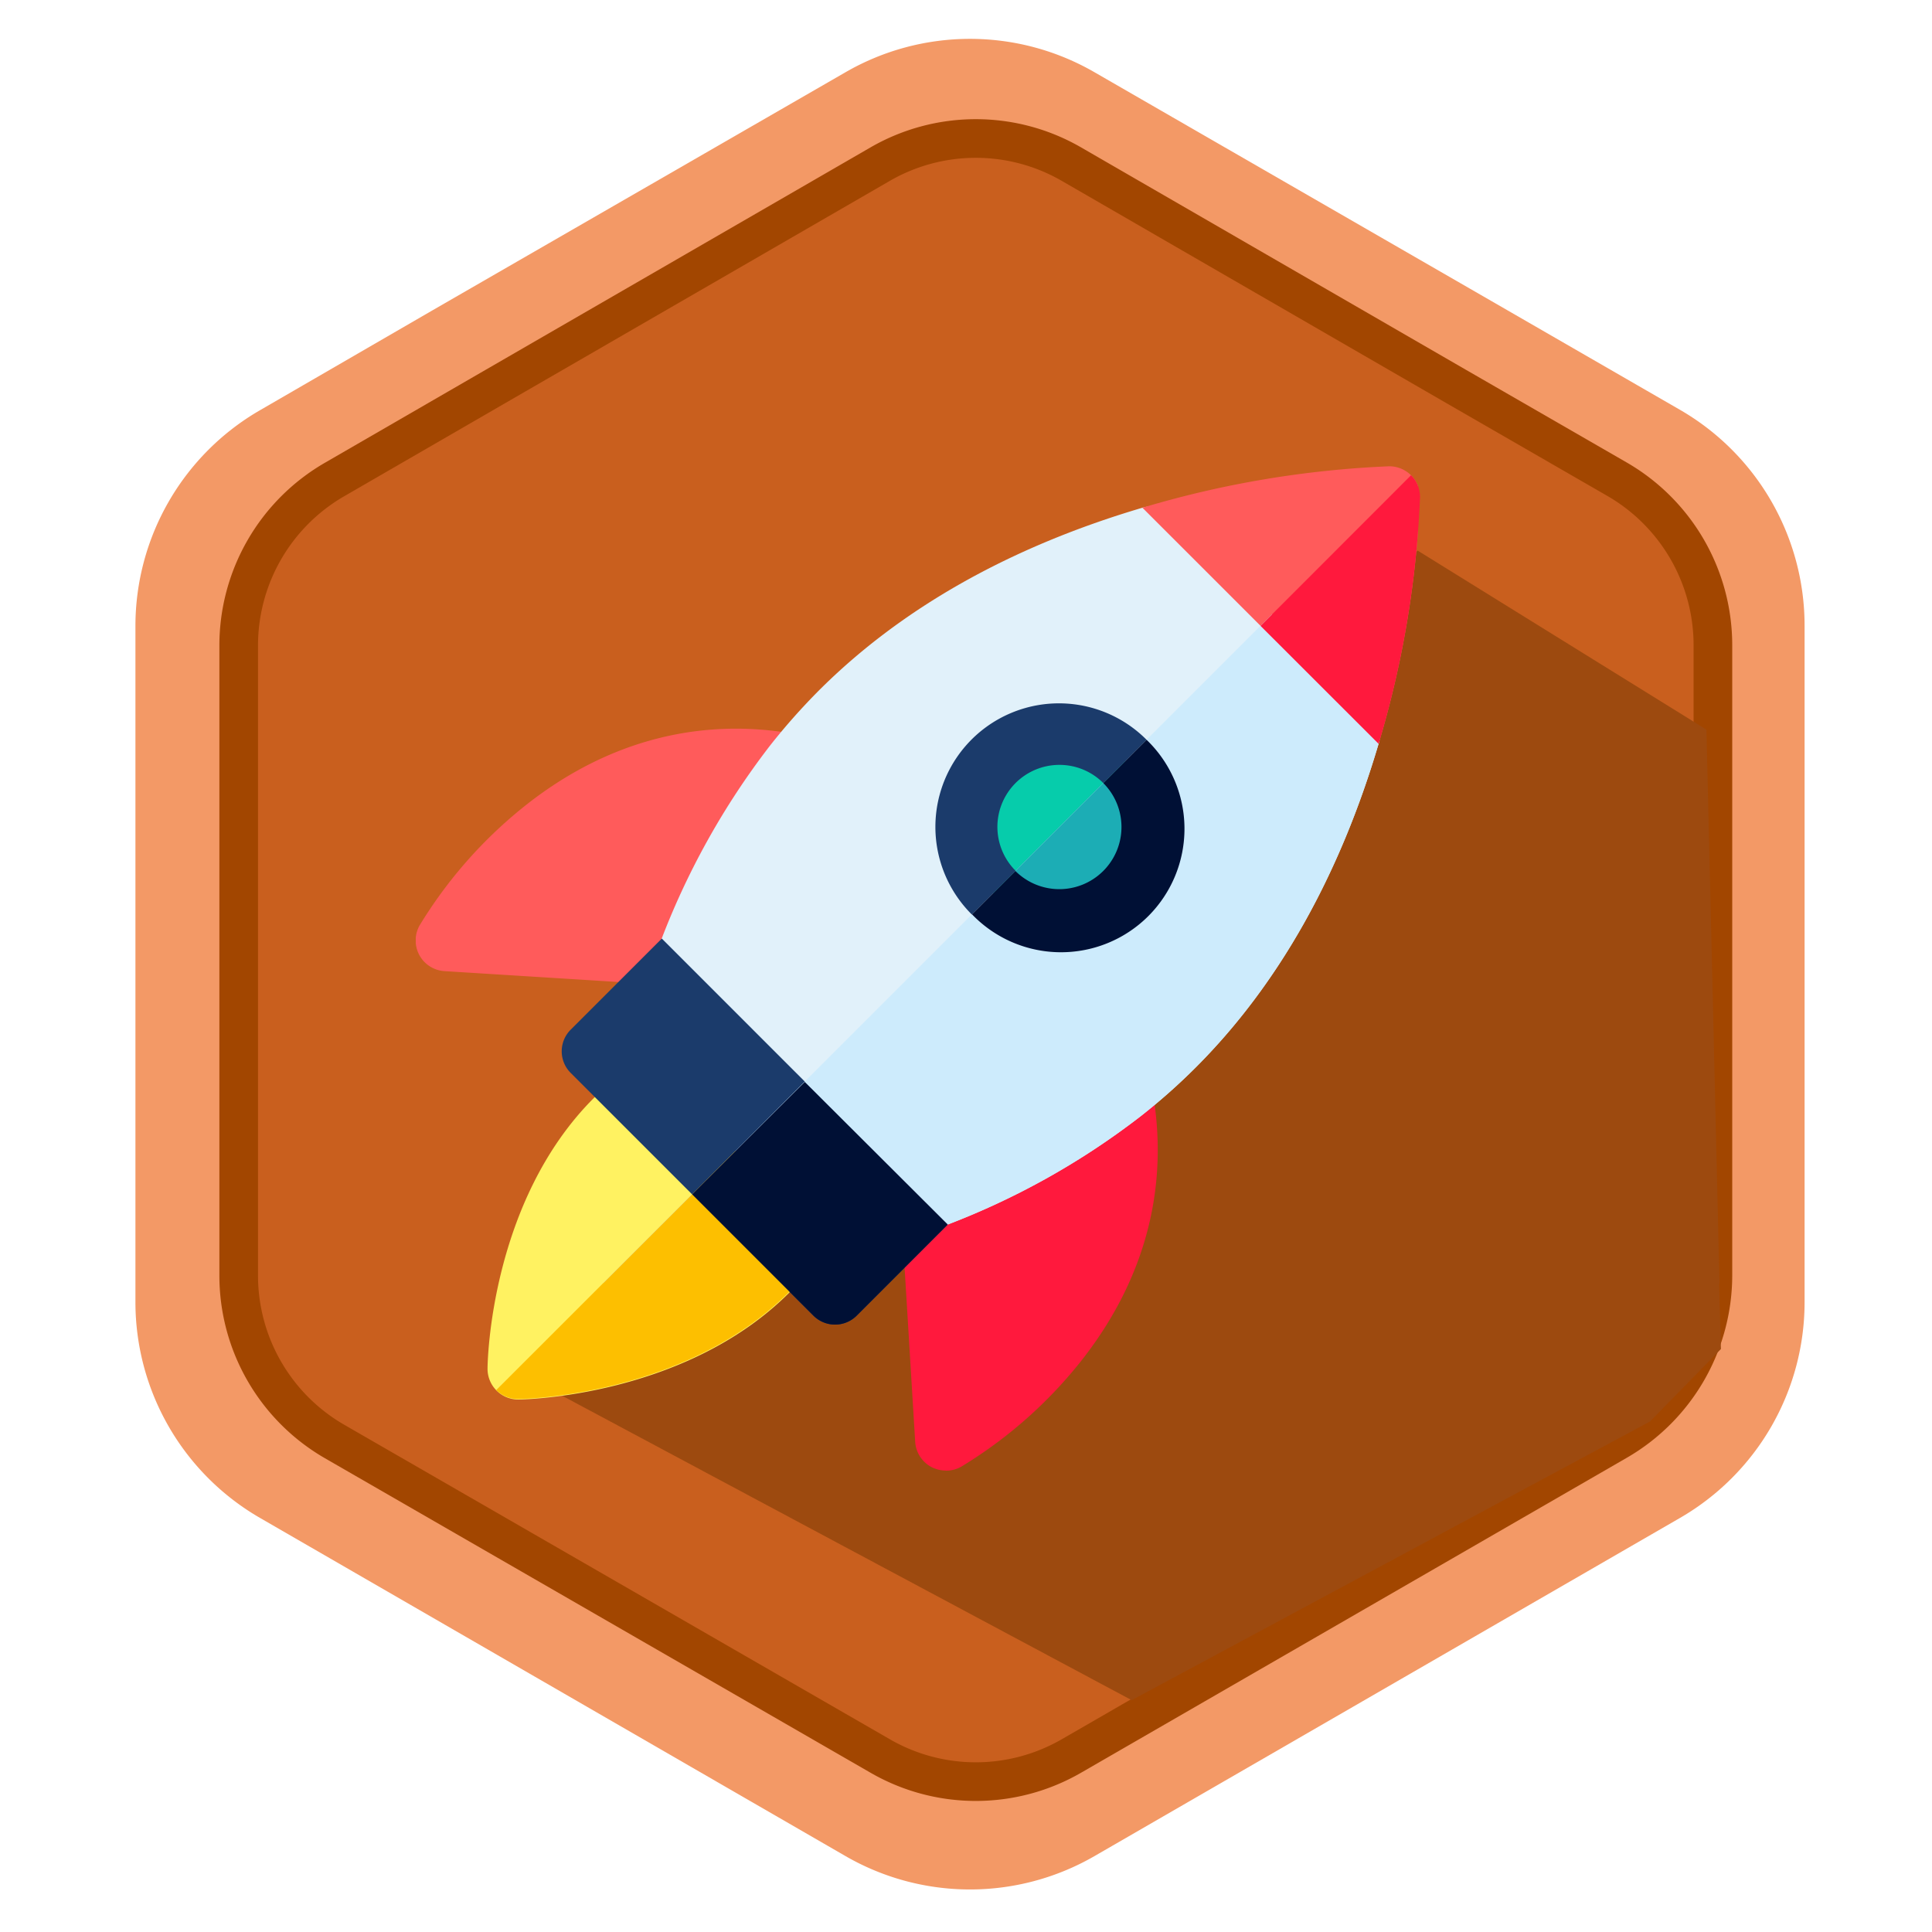 <svg xmlns="http://www.w3.org/2000/svg" xmlns:xlink="http://www.w3.org/1999/xlink" viewBox="0 0 200 200"><defs><style>.a,.e{fill:none;}.b{fill:#02205b;}.c{fill:#f39966;stroke:#f39966;stroke-width:9px;}.c,.e{stroke-miterlimit:10;}.d{fill:#c95f1e;}.e{stroke:#a24600;stroke-width:4px;}.f{fill:#9d4a0f;}.g{clip-path:url(#a);}.h{fill:#ff5b5b;}.i{fill:#ff193d;}.j{fill:#e1f1fa;}.k{fill:#fff261;}.l{fill:#1b3b6b;}.m{fill:#06ccab;}.n{fill:#cdebfc;}.o{fill:#fdbf00;}.p{fill:#001035;}.q{fill:#1cadb5;}</style><clipPath id="a"><rect class="a" x="43.04" y="48.27" width="103.76" height="103.96"/></clipPath></defs><title>rocket</title><polygon class="b" points="160.75 75.92 162.54 79.55 166.54 80.13 163.65 82.95 164.33 86.94 160.75 85.06 157.17 86.94 157.85 82.95 154.96 80.13 158.96 79.55 160.75 75.92"/><path class="c" d="M182.31,64.8v70a21.3,21.3,0,0,1-10.65,18.44l-60.6,35a21.26,21.26,0,0,1-21.29,0l-60.6-35a21.3,21.3,0,0,1-10.65-18.44v-70A21.3,21.3,0,0,1,29.17,46.36L47.06,36,89.77,11.38a21.26,21.26,0,0,1,21.29,0L153.77,36l17.89,10.32A21.3,21.3,0,0,1,182.31,64.8Z"/><path class="d" d="M176,67.09v64a19.45,19.45,0,0,1-9.74,16.85l-55.39,32a19.44,19.44,0,0,1-19.46,0L36,147.91a19.46,19.46,0,0,1-9.73-16.85v-64A19.46,19.46,0,0,1,36,50.24L52.34,40.8l39-22.54a19.44,19.44,0,0,1,19.46,0l39,22.54,16.35,9.44A19.45,19.45,0,0,1,176,67.09Z"/><path class="e" d="M177.32,66.83V132a19.84,19.84,0,0,1-9.92,17.18l-56.47,32.59a19.79,19.79,0,0,1-19.83,0L34.63,149.22A19.84,19.84,0,0,1,24.71,132V66.83a19.85,19.85,0,0,1,9.92-17.19L51.3,40l39.8-23a19.79,19.79,0,0,1,19.83,0l39.8,23,16.67,9.61A19.85,19.85,0,0,1,177.32,66.83Z"/><polyline class="f" points="135.68 138.88 52.14 141.25 117.15 176 170.81 147.15 178.15 139.65 176.84 93.67 118.54 60.92 54.06 138.23"/><polygon class="f" points="52 139.62 114.69 168.15 169.96 142.19 178 132.84 176.65 75.53 146.76 57 52 139.62"/><g class="g"><path class="h" d="M74.83,102.32h-.19L46,100.53a3.18,3.18,0,0,1-2.57-4.72A47.07,47.07,0,0,1,54.07,83.64c9.28-7.5,20.08-9.93,31.21-7a3.18,3.18,0,0,1,2,4.48l-9.64,19.47a3.19,3.19,0,0,1-2.85,1.76Zm0,0"/></g><path class="i" d="M97.91,152.23a3.26,3.26,0,0,1-1.52-.38,3.19,3.19,0,0,1-1.65-2.59L93,120.64a3.16,3.16,0,0,1,1.75-3L114.19,108a3.17,3.17,0,0,1,4.47,2c2.9,11.14.47,21.93-7,31.21a46.72,46.72,0,0,1-12.17,10.63,3.17,3.17,0,0,1-1.55.4Zm0,0"/><path class="j" d="M141.91,73.87,121.4,53.36a3.17,3.17,0,0,0-3.14-.8c-13.73,4.06-25,10.43-33.5,18.93A66.07,66.07,0,0,0,79.7,77.2,79.09,79.09,0,0,0,68.26,97.79a103.94,103.94,0,0,0-4.59,15.84,98.26,98.26,0,0,0-2.13,16.89,3.18,3.18,0,0,0,3.18,3.21h0a96.25,96.25,0,0,0,16.88-2.12A103.29,103.29,0,0,0,97.48,127a78.51,78.51,0,0,0,20.59-11.44,63,63,0,0,0,5.71-5.06c8.5-8.5,14.87-19.77,18.93-33.5a3.17,3.17,0,0,0-.8-3.14Zm0,0"/><path class="k" d="M83.81,126.83,68.44,111.46a3.18,3.18,0,0,0-4.2-.25,31.15,31.15,0,0,0-2.77,2.46c-10.69,10.69-11,27.25-11,28a3.18,3.18,0,0,0,3.17,3.21h0c.7,0,17.27-.34,28-11A31.05,31.05,0,0,0,84.06,131a3.18,3.18,0,0,0-.25-4.2Zm0,0"/><path class="l" d="M68.51,97.16l-9.43,9.43a3.16,3.16,0,0,0,0,4.48L84.2,136.19a3.17,3.17,0,0,0,4.49,0l9.42-9.43Zm0,0"/><path class="m" d="M109.66,95.29a9.7,9.7,0,1,1,6.84-2.84,9.62,9.62,0,0,1-6.84,2.84Zm0,0"/><g class="g"><path class="l" d="M109.66,98.39a12.79,12.79,0,1,1,9-3.74,12.69,12.69,0,0,1-9,3.74Zm0-19.21a6.42,6.42,0,1,0,4.55,1.88,6.4,6.4,0,0,0-4.55-1.88Zm0,0"/><path class="h" d="M146.07,49.2a3.19,3.19,0,0,0-2.28-.93,104.17,104.17,0,0,0-25.53,4.29L142.71,77A103.47,103.47,0,0,0,147,51.48a3.17,3.17,0,0,0-.93-2.28Zm0,0"/></g><path class="n" d="M141.91,73.87,131.66,63.61,62.47,132.8a3.2,3.2,0,0,0,2.25.93h0a96.35,96.35,0,0,0,16.88-2.12A103.29,103.29,0,0,0,97.48,127a78.51,78.51,0,0,0,20.59-11.44,63,63,0,0,0,5.71-5.06c8.5-8.5,14.87-19.77,18.93-33.5a3.17,3.17,0,0,0-.8-3.14Zm0,0"/><path class="o" d="M83.81,126.83l-7.68-7.68L51.37,143.9h0a3.17,3.17,0,0,0,2.24.92h0c.7,0,17.27-.34,28-11A31.05,31.05,0,0,0,84.06,131a3.18,3.18,0,0,0-.25-4.2Zm0,0"/><path class="p" d="M83.31,112,71.64,123.63,84.2,136.19a3.17,3.17,0,0,0,4.49,0l9.42-9.43Zm0,0"/><path class="q" d="M116.5,78.77h0L102.82,92.45h0A9.67,9.67,0,1,0,116.5,78.77Zm0,0"/><path class="p" d="M118.69,76.58l-4.48,4.48a6.43,6.43,0,1,1-9.1,9.1h0l-4.49,4.49h0a12.78,12.78,0,1,0,18.07-18.07Zm0,0"/><path class="i" d="M146.07,49.2,130.49,64.79,142.71,77A103.47,103.47,0,0,0,147,51.48a3.17,3.17,0,0,0-.93-2.28Zm0,0"/></svg>